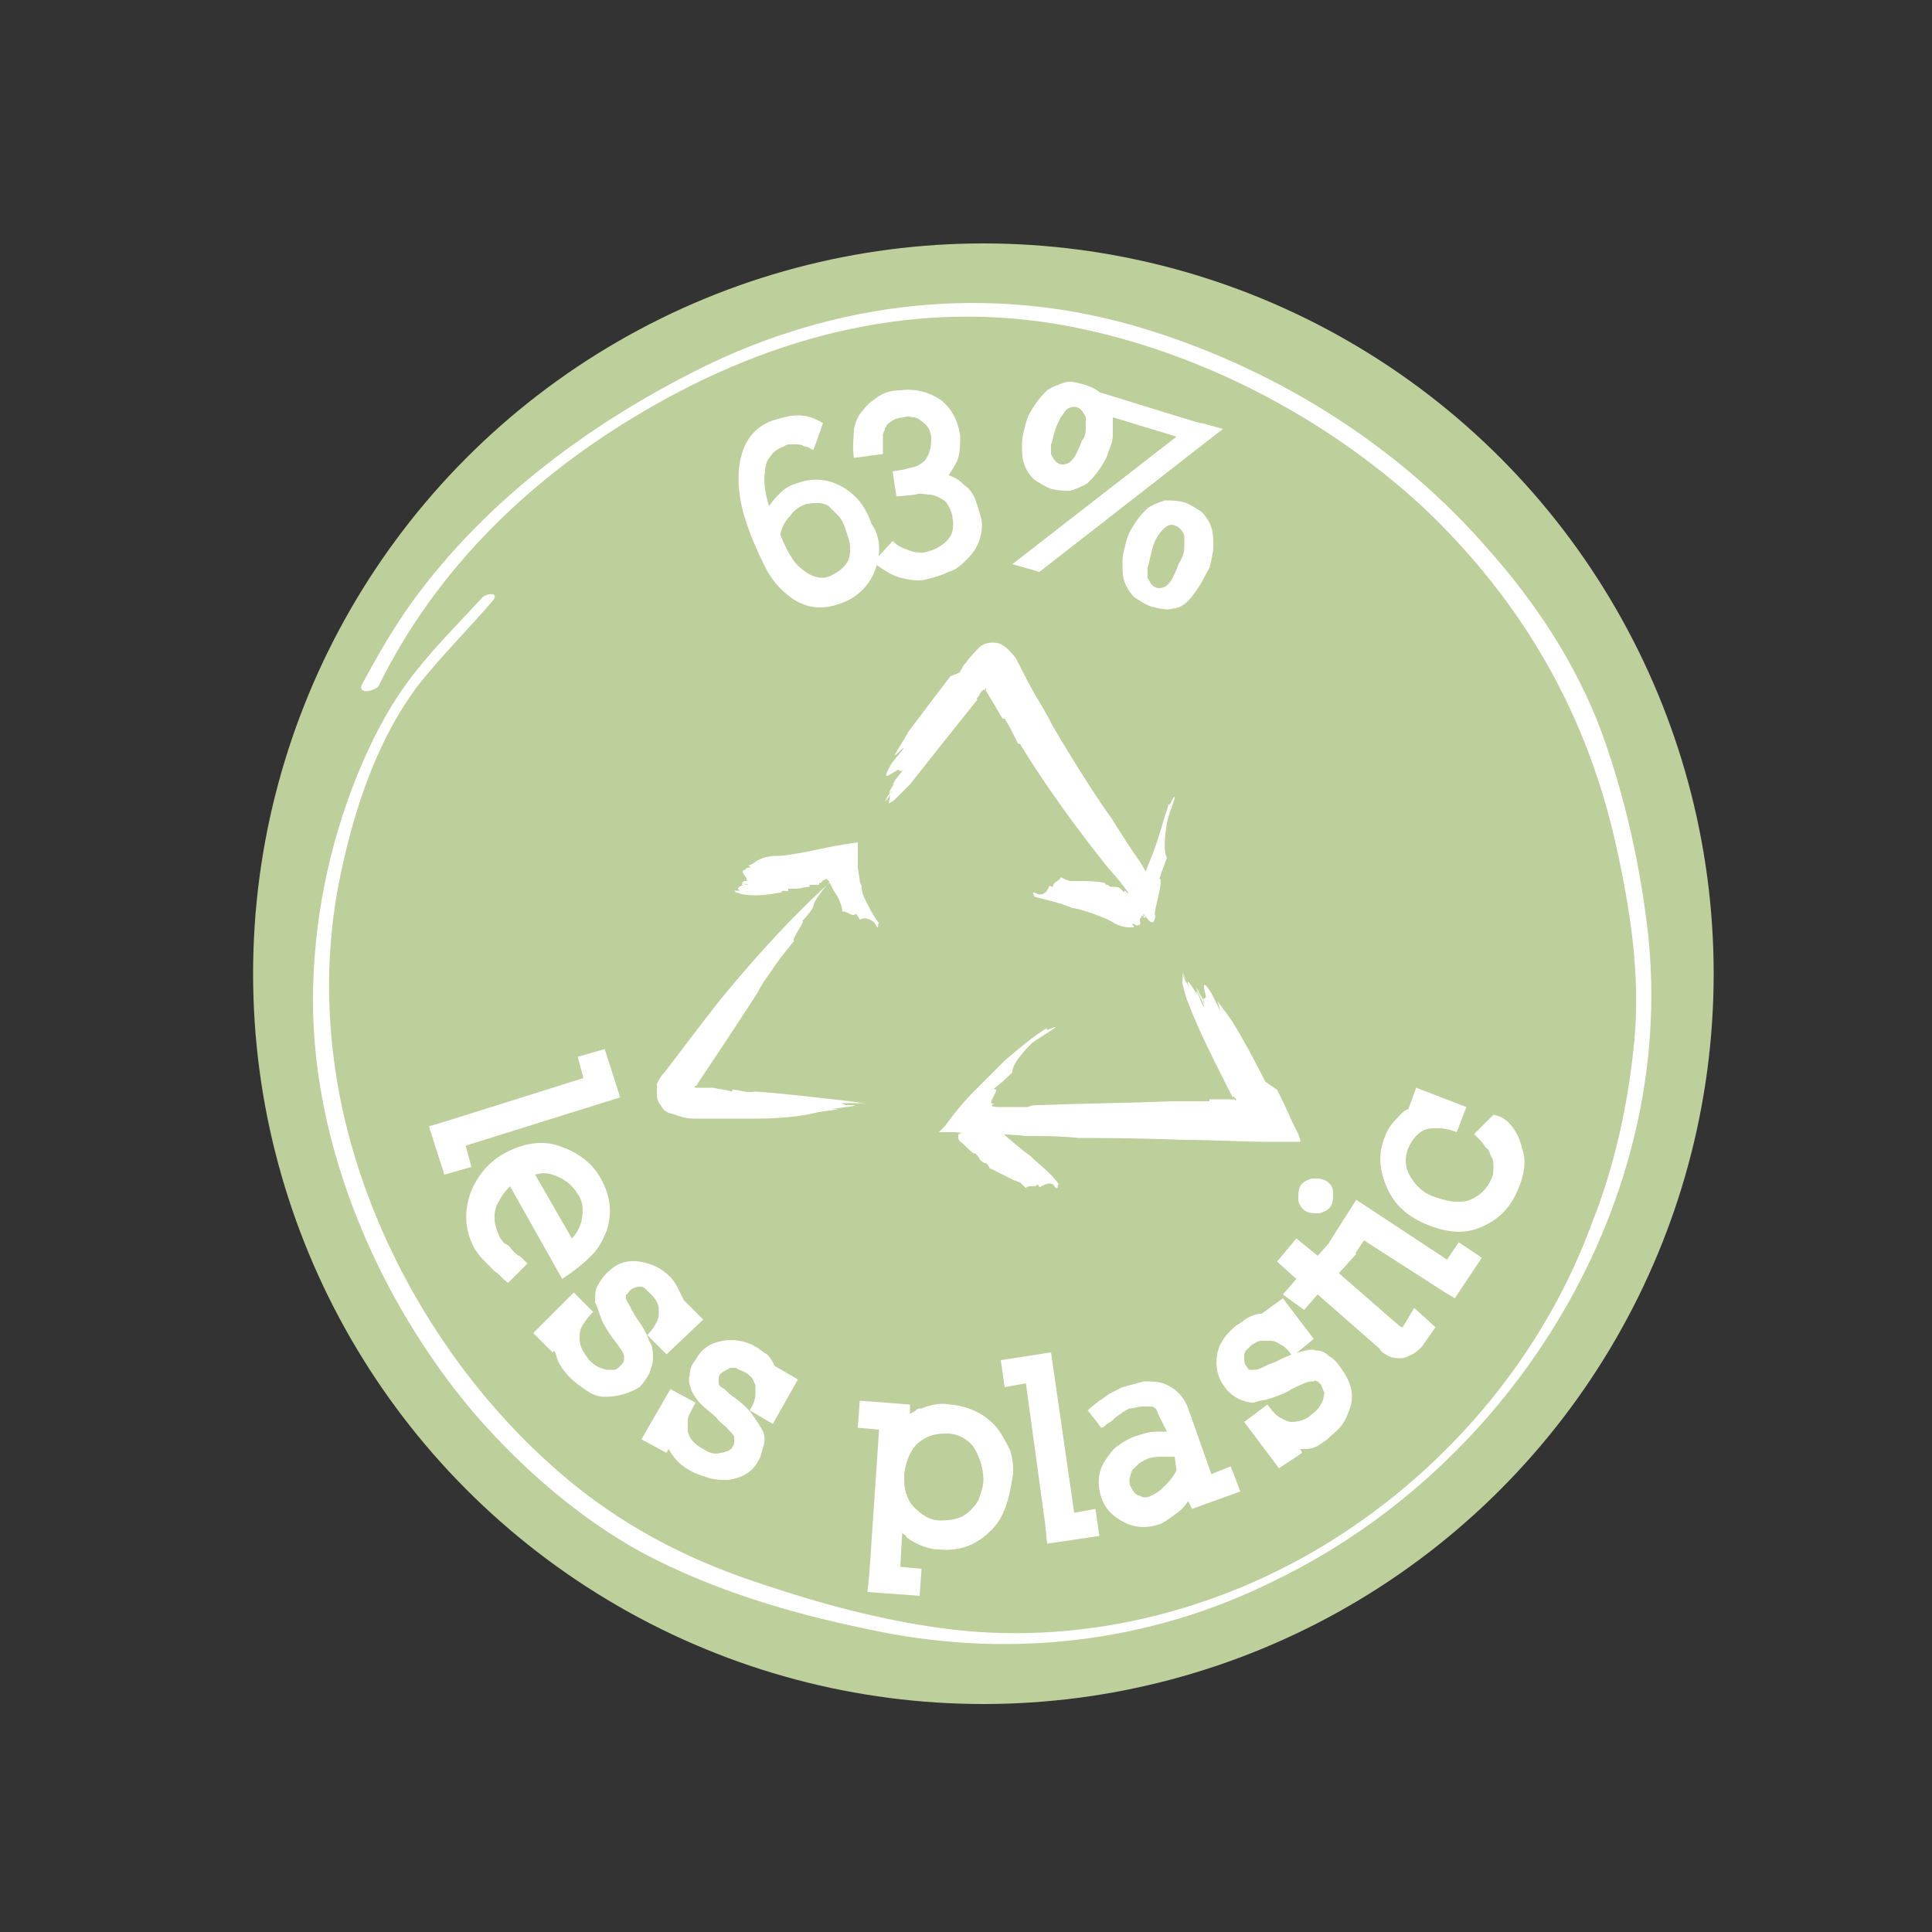 <?xml version="1.0" encoding="utf-8"?>
<!-- Generator: Adobe Illustrator 23.1.1, SVG Export Plug-In . SVG Version: 6.00 Build 0)  -->
<svg version="1.1" id="Capa_1" xmlns="http://www.w3.org/2000/svg" xmlns:xlink="http://www.w3.org/1999/xlink" x="0px" y="0px"
	 viewBox="0 0 100 100" style="enable-background:new 0 0 100 100;" xml:space="preserve">
<rect x="0" y="0" width="100" height="100" fill="#333333" stroke="none"/>
<style type="text/css">
	.st0{fill:#FFFFFF;}
	.st1{fill:#B4CB9B;}
	.st2{fill:#BDCF9B;}
</style>
<g>
	<circle class="st2" cx="50.9" cy="50.4" r="37.8"/>
	<g>
		<g>
			<path class="st0" d="M19.6,35.5c3-6.1,7.9-10.8,13.7-14.2c6.8-4,14.3-5.9,22.1-4.4c6.7,1.3,13.2,4.7,18.2,9.3
				C78.8,31.1,82.2,37,83.7,44c0.7,3.2,1.2,6.5,0.9,9.8c-0.3,3.2-1,6.5-2.2,9.5c-2.3,6.3-6.7,11.8-12.2,15.6
				C64.3,83,57,85.1,49.8,84.4c-3.9-0.4-7.8-1.5-11.5-2.8c-3.6-1.3-6.8-3.1-9.7-5.7c-5.4-4.8-9.4-11.6-10.9-18.6
				c-0.8-3.8-0.9-7.6-0.2-11.4c0.7-3.6,1.9-7.5,4.2-10.5c1.2-1.5,2.6-2.9,3.8-4.3c0.4-0.5-0.4-0.4-0.6-0.1c-1.3,1.4-2.7,2.8-3.8,4.3
				c-1.1,1.5-1.9,3.1-2.6,4.8c-1.5,3.7-2.3,7.7-2.3,11.7c0,7.6,3.4,15.5,8.3,21.3c2.5,2.9,5.5,5.5,8.8,7.3c3.6,1.9,7.6,3.1,11.5,3.9
				c7.2,1.6,14.6,0.8,21.2-2.5c12.4-6,20.8-19.7,19.3-33.5c-0.4-3.5-1.2-7.1-2.4-10.4c-1.3-3.5-3.4-6.7-5.9-9.5
				c-4.6-5.3-10.8-9.2-17.5-11.3c-7.6-2.4-15.5-1.7-22.7,1.7c-6,2.9-11.6,7-15.5,12.4c-1,1.4-1.8,2.8-2.6,4.3
				C18.6,36,19.5,35.7,19.6,35.5L19.6,35.5z"/>
		</g>
	</g>
	<g>
		<g>
			<path class="st0" d="M45.3,29.5c-0.3,0.8-0.9,1.4-1.7,1.7c-1,0.4-1.9,0.3-2.7-0.3c-0.4-0.3-0.8-0.7-1.1-1.2
				c-0.3-0.5-0.6-1.2-0.9-1.9c-0.3-0.8-0.5-1.4-0.6-2.1s-0.1-1.2,0-1.8c0.2-1.1,0.8-1.9,1.9-2.2c0.4-0.1,0.7-0.2,1.1-0.2
				c0.4,0,0.8,0.1,1.3,0.4l-0.5,1.4c-0.2-0.1-0.3-0.2-0.5-0.2c-0.1-0.1-0.3-0.1-0.4-0.1s-0.2,0-0.3,0s-0.2,0-0.3,0.1
				c-0.3,0.1-0.6,0.3-0.7,0.5c-0.2,0.2-0.3,0.5-0.3,0.8c-0.1,0.5,0,1.1,0.2,1.8c0.2-0.3,0.4-0.5,0.6-0.7c0.2-0.2,0.5-0.4,0.9-0.5
				c0.8-0.3,1.6-0.2,2.3,0.2c0.7,0.4,1.2,1,1.5,1.9C45.6,27.8,45.6,28.7,45.3,29.5z M43.4,26.7c-0.2-0.2-0.3-0.3-0.5-0.5
				c-0.3-0.2-0.7-0.2-1.2-0.1c-0.3,0.1-0.6,0.3-0.8,0.6c-0.2,0.2-0.4,0.5-0.5,0.9l0,0.1c0.2,0.5,0.4,0.9,0.6,1.2
				c0.2,0.3,0.4,0.5,0.7,0.7c0.4,0.3,0.9,0.4,1.3,0.2c0.4-0.2,0.7-0.4,0.9-0.8c0.1-0.2,0.1-0.4,0.1-0.7c0-0.2-0.1-0.5-0.2-0.8
				C43.7,27.2,43.6,26.9,43.4,26.7z"/>
			<path class="st0" d="M50.1,28.9c-0.3,0.3-0.6,0.6-1,0.7c-0.4,0.2-0.8,0.3-1.2,0.4s-0.9,0-1.3-0.1c-0.4-0.1-0.9-0.4-1.4-0.8l1-1.1
				c0.3,0.3,0.6,0.4,0.9,0.5c0.2,0.1,0.5,0.1,0.7,0.1c0.5-0.1,0.9-0.3,1.2-0.6c0.3-0.3,0.4-0.7,0.3-1.2c0-0.2-0.1-0.4-0.2-0.6
				c-0.1-0.2-0.2-0.3-0.4-0.4c-0.2-0.1-0.4-0.2-0.6-0.2c-0.2,0-0.5-0.1-0.7,0l-1,0.1l-0.2-1.3l0.6-0.1c0.3-0.1,0.5-0.1,0.7-0.2
				s0.3-0.2,0.4-0.3c0.2-0.3,0.3-0.6,0.3-1.1c0-0.4-0.2-0.7-0.5-0.9c-0.1-0.1-0.3-0.2-0.4-0.2c-0.2,0-0.3-0.1-0.5,0
				c-0.4,0-0.7,0.2-0.9,0.4c0,0.1-0.1,0.1-0.1,0.2s-0.1,0.2-0.1,0.3c0,0.1,0,0.3,0,0.4c0,0.2,0,0.4,0,0.6l-1.5,0.2
				c-0.1-0.6,0-1.1,0-1.5c0.1-0.4,0.2-0.7,0.5-1c0.2-0.3,0.5-0.5,0.8-0.7c0.3-0.2,0.7-0.3,1.1-0.3c0.8-0.1,1.5,0.1,2.1,0.5
				c0.6,0.5,0.9,1.1,1,1.9c0,0.4,0,0.7-0.1,1.1c-0.1,0.3-0.3,0.6-0.5,0.9c0.3,0.1,0.5,0.2,0.8,0.5c0.3,0.2,0.5,0.5,0.6,0.8
				c0.1,0.3,0.2,0.6,0.3,1C50.9,27.5,50.7,28.3,50.1,28.9z"/>
			<path class="st0" d="M53.8,29.6l-1.4-0.4l8.5-6.6l-3.3-1c0,0.3,0,0.6,0,0.9c0,0.3-0.1,0.6-0.2,0.8c-0.1,0.4-0.3,0.7-0.5,1
				c-0.2,0.3-0.4,0.5-0.6,0.7c-0.3,0.2-0.6,0.3-0.9,0.4c-0.3,0-0.6,0-1-0.1c-0.3-0.1-0.6-0.3-0.9-0.5c-0.2-0.2-0.4-0.5-0.5-0.8
				c-0.1-0.3-0.1-0.6-0.1-1c0-0.4,0.1-0.7,0.2-1.1c0.1-0.4,0.3-0.7,0.5-1c0.2-0.3,0.4-0.5,0.6-0.7c0.3-0.2,0.6-0.3,0.9-0.4
				s0.6,0,1,0.1c0.3,0.1,0.6,0.2,0.8,0.4l5.2,1.6l0.1,0l1.1,0.3L53.8,29.6z M56.2,22.1c0-0.2,0-0.4,0-0.5c-0.1-0.2-0.2-0.4-0.4-0.5
				s-0.5,0-0.6,0.1c-0.1,0.1-0.2,0.3-0.3,0.4c-0.1,0.2-0.2,0.4-0.3,0.7c-0.1,0.3-0.1,0.5-0.2,0.7c0,0.2,0,0.4,0,0.5
				c0.1,0.2,0.2,0.4,0.4,0.5s0.5,0,0.6-0.1c0.1-0.1,0.2-0.2,0.3-0.4c0.1-0.2,0.2-0.4,0.3-0.7C56.2,22.6,56.2,22.3,56.2,22.1z
				 M62.1,30.3c-0.2,0.3-0.4,0.6-0.6,0.8c-0.2,0.2-0.5,0.4-0.8,0.4c-0.3,0.1-0.7,0-1.1-0.1c-0.3-0.1-0.6-0.3-0.9-0.5
				c-0.2-0.2-0.4-0.5-0.5-0.8c-0.1-0.3-0.1-0.6-0.1-1c0-0.4,0.1-0.7,0.2-1.1c0.1-0.4,0.3-0.7,0.5-1c0.2-0.3,0.4-0.5,0.6-0.7
				c0.3-0.2,0.6-0.3,0.9-0.4c0.3,0,0.6,0,1,0.1c0.3,0.1,0.6,0.3,0.9,0.5c0.2,0.2,0.4,0.5,0.5,0.8c0.1,0.3,0.1,0.6,0.1,1
				c0,0.3-0.1,0.7-0.2,1.1C62.4,29.7,62.3,30,62.1,30.3z M61.3,28.2c0-0.2,0-0.4,0-0.5c-0.1-0.2-0.2-0.4-0.5-0.5
				c-0.2-0.1-0.4,0-0.6,0.2c-0.2,0.2-0.5,0.6-0.6,1.2c-0.1,0.3-0.1,0.5-0.2,0.8c0,0.2,0,0.4,0,0.5c0.1,0.2,0.2,0.4,0.4,0.5
				c0.2,0.1,0.5,0,0.6-0.1c0.1-0.1,0.2-0.2,0.3-0.4c0.1-0.2,0.2-0.4,0.3-0.7C61.3,28.7,61.3,28.5,61.3,28.2z"/>
		</g>
	</g>
	<g>
		<g>
			<path class="st0" d="M22.2,58.3l1-0.3l7-2.2l-0.3-1.1l1.4-0.4l0.8,2.5l-8,2.5l0.3,1.1L23,60.8L22.2,58.3z"/>
			<path class="st0" d="M26.4,61.4c-0.3,0.3-0.5,0.6-0.7,1c-0.2,0.6-0.1,1.1,0.2,1.7c0.1,0.1,0.1,0.2,0.3,0.3s0.2,0.2,0.4,0.4
				s0.3,0.2,0.4,0.3c0.1,0.1,0.2,0.2,0.3,0.3l-1,1c-0.3-0.2-0.5-0.5-0.7-0.6c-0.2-0.2-0.4-0.4-0.6-0.6c-0.2-0.2-0.3-0.4-0.4-0.5
				c-0.5-0.9-0.6-1.8-0.3-2.8c0.3-0.9,0.9-1.7,1.8-2.2c0.9-0.5,1.9-0.7,2.8-0.4c0.9,0.3,1.7,0.8,2.2,1.7c0.5,0.9,0.6,1.8,0.3,2.7
				c-0.2,0.5-0.4,0.9-0.8,1.3c-0.4,0.4-0.9,0.8-1.5,1.2L26.4,61.4z M30.1,63.2c0.1-0.5,0.1-1-0.2-1.4c-0.3-0.5-0.7-0.8-1.3-1
				c-0.3-0.1-0.6-0.1-0.9,0l1.9,3.3C29.8,63.9,30,63.6,30.1,63.2z"/>
			<path class="st0" d="M31.3,72.3c-0.3,0-0.6-0.1-0.9-0.3c-0.3-0.2-0.6-0.4-0.9-0.7c-0.3-0.3-0.6-0.7-0.7-1.1
				c0-0.1-0.1-0.2-0.1-0.3l-0.1,0.1l-1-1l2.1-2.1l1,1c-0.3,0.3-0.5,0.6-0.6,0.8S30,69.1,30,69.3c0,0.4,0.2,0.7,0.5,1.1
				c0.3,0.3,0.5,0.4,0.9,0.5c0.2,0,0.3,0,0.4,0c0.1,0,0.2-0.1,0.3-0.2c0.1-0.1,0.2-0.2,0.2-0.3c0-0.1,0-0.1,0-0.2
				c0-0.1-0.1-0.3-0.2-0.4c-0.1-0.2-0.3-0.4-0.5-0.7c-0.2-0.3-0.4-0.6-0.5-0.9c-0.1-0.3-0.2-0.6-0.3-0.8c0-0.3,0-0.6,0.1-0.8
				s0.3-0.5,0.5-0.7c0.5-0.5,1-0.7,1.7-0.6c0.6,0.1,1.1,0.3,1.6,0.8c0.2,0.2,0.3,0.4,0.4,0.6s0.2,0.4,0.3,0.6l1,1l-1.9,1.8l-1-1
				c0.3-0.3,0.4-0.5,0.5-0.7c0.1-0.2,0.1-0.3,0.1-0.5c0-0.2,0-0.3-0.1-0.5s-0.2-0.3-0.3-0.4c-0.1-0.1-0.2-0.2-0.3-0.3
				c-0.1-0.1-0.2-0.1-0.3-0.1c-0.2,0-0.4,0.1-0.5,0.2c-0.1,0.1-0.1,0.2-0.2,0.2c0,0.1,0,0.1,0,0.2c0,0.1,0.1,0.2,0.2,0.4
				c0.1,0.2,0.2,0.4,0.4,0.7c0.3,0.4,0.5,0.8,0.6,1.1c0.2,0.3,0.2,0.6,0.2,0.9s-0.1,0.5-0.2,0.8c-0.1,0.2-0.3,0.5-0.5,0.7
				C32.6,72.1,32,72.3,31.3,72.3z"/>
			<path class="st0" d="M37.7,76.6c-0.3,0-0.7,0-1-0.1c-0.3-0.1-0.7-0.2-1-0.4c-0.4-0.2-0.7-0.5-0.9-0.8c-0.1-0.1-0.1-0.2-0.2-0.3
				l-0.1,0.2l-1.3-0.7l1.5-2.6l1.3,0.7c-0.2,0.4-0.4,0.7-0.4,0.9s0,0.4,0,0.6c0.1,0.4,0.4,0.7,0.8,0.9c0.3,0.2,0.6,0.3,0.9,0.2
				c0.2,0,0.3-0.1,0.4-0.1c0.1-0.1,0.2-0.1,0.2-0.2c0.1-0.1,0.1-0.2,0.1-0.3c0-0.1,0-0.2,0-0.2c0-0.1-0.1-0.2-0.3-0.4
				c-0.1-0.2-0.4-0.3-0.6-0.6c-0.3-0.3-0.6-0.5-0.8-0.7c-0.2-0.2-0.4-0.5-0.5-0.7c-0.1-0.3-0.2-0.6-0.1-0.8c0-0.3,0.1-0.6,0.3-0.8
				c0.3-0.6,0.8-0.9,1.4-1c0.6-0.1,1.2,0,1.7,0.3c0.2,0.1,0.4,0.3,0.6,0.4c0.2,0.2,0.3,0.4,0.4,0.6l1.2,0.7l-1.3,2.3l-1.2-0.7
				c0.2-0.3,0.3-0.6,0.3-0.8s0-0.3,0-0.5c-0.1-0.2-0.1-0.3-0.2-0.4c-0.1-0.1-0.2-0.2-0.4-0.3c-0.2-0.1-0.3-0.1-0.4-0.2
				c-0.1,0-0.2,0-0.3,0c-0.2,0.1-0.4,0.2-0.5,0.3c-0.1,0.1-0.1,0.2-0.1,0.3c0,0.1,0,0.1,0,0.2c0,0.1,0.1,0.2,0.3,0.3
				c0.1,0.1,0.3,0.3,0.6,0.5c0.4,0.3,0.7,0.6,0.9,0.9c0.2,0.3,0.4,0.6,0.5,0.8c0.1,0.3,0.1,0.5,0,0.8c-0.1,0.3-0.1,0.5-0.3,0.8
				C38.9,76.2,38.4,76.5,37.7,76.6z"/>
			<path class="st0" d="M51.2,79.3c-0.7,0.7-1.6,1-2.6,0.9c-0.5,0-1-0.2-1.5-0.5c-0.1-0.1-0.2-0.1-0.2-0.2c-0.1-0.1-0.2-0.1-0.2-0.2
				l-0.1,1.8l1.1,0.1l-0.1,1.4l-2.7-0.2l0.1-1l0.5-7.4l-1.1-0.1l0.1-1.4l2.6,0.2l0,0.5c0.1-0.1,0.2-0.1,0.3-0.2
				c0.1-0.1,0.2-0.1,0.3-0.1c0.5-0.2,1-0.3,1.5-0.2c1,0.1,1.8,0.5,2.4,1.2c0.3,0.4,0.5,0.8,0.7,1.2c0.1,0.4,0.2,0.9,0.1,1.4
				C52.2,77.8,51.9,78.7,51.2,79.3z M50.4,74.9c-0.3-0.4-0.8-0.7-1.4-0.7c-0.6,0-1,0.1-1.5,0.5c-0.4,0.4-0.6,0.9-0.7,1.6
				c0,0.4,0,0.7,0.1,1s0.2,0.5,0.4,0.7c0.4,0.4,0.8,0.7,1.4,0.7c0.6,0,1.1-0.1,1.5-0.5c0.2-0.2,0.4-0.4,0.5-0.7
				c0.1-0.3,0.2-0.6,0.2-0.9C50.9,76,50.7,75.4,50.4,74.9z"/>
			<path class="st0" d="M54.2,79.9l-0.1-1l-1-7.3l-1.1,0.2l-0.2-1.4l2.6-0.4l1.2,8.3l1.1-0.2l0.2,1.4L54.2,79.9z"/>
			<path class="st0" d="M61.7,78.1l-0.2-0.4c-0.2,0.3-0.4,0.5-0.7,0.7c-0.3,0.2-0.5,0.4-0.8,0.5c-0.6,0.2-1.2,0.2-1.8-0.1
				c-0.6-0.3-1-0.7-1.2-1.3c-0.2-0.6-0.2-1.3,0.2-1.9c0.2-0.3,0.4-0.6,0.7-0.8s0.6-0.4,1-0.5c0.3-0.1,0.6-0.2,1-0.2
				c0.1,0,0.1,0,0.2,0c0.1,0,0.2,0,0.3,0L60,73.3c-0.1-0.2-0.1-0.3-0.2-0.4c-0.1-0.1-0.2-0.1-0.3-0.1c-0.1,0-0.3,0-0.4,0
				c-0.2,0-0.4,0.1-0.6,0.1c-0.1,0-0.2,0.1-0.4,0.2c-0.1,0.1-0.3,0.2-0.4,0.3c-0.1,0.1-0.2,0.2-0.4,0.3c-0.1,0.1-0.2,0.2-0.3,0.2
				L56.3,73c0.2-0.2,0.5-0.4,0.6-0.5c0.2-0.1,0.4-0.3,0.6-0.4c0.2-0.1,0.4-0.2,0.6-0.3c0.4-0.1,0.7-0.2,1.1-0.3c0.3,0,0.7,0,1,0.1
				c0.3,0.1,0.6,0.3,0.8,0.5c0.2,0.2,0.4,0.5,0.5,0.8l1.2,3.4l1-0.4l0.5,1.3L61.7,78.1z M60.8,75.4c-0.2,0-0.4,0-0.6,0
				c-0.3,0-0.5,0-0.8,0.1c-0.2,0.1-0.4,0.2-0.5,0.3s-0.2,0.2-0.3,0.3c-0.1,0.3-0.2,0.5-0.1,0.8c0.1,0.2,0.2,0.4,0.4,0.5
				c0.1,0,0.2,0.1,0.3,0.1c0.1,0,0.3,0,0.4-0.1c0.3-0.1,0.5-0.3,0.8-0.6c0.2-0.2,0.4-0.5,0.5-0.7L60.8,75.4z"/>
			<path class="st0" d="M69.9,72.8c-0.1,0.3-0.2,0.6-0.4,0.9c-0.2,0.3-0.5,0.5-0.8,0.8c-0.4,0.3-0.7,0.5-1.1,0.5c-0.1,0-0.2,0-0.3,0
				l0.1,0.2L66.2,76l-1.8-2.4l1.2-0.9c0.3,0.4,0.5,0.6,0.7,0.7c0.2,0.1,0.4,0.2,0.5,0.2c0.4,0,0.8-0.1,1.1-0.4
				c0.3-0.2,0.5-0.5,0.6-0.8c0-0.2,0.1-0.3,0-0.4c0-0.1-0.1-0.2-0.1-0.3c-0.1-0.1-0.2-0.2-0.2-0.2c-0.1,0-0.1-0.1-0.2,0
				c-0.1,0-0.3,0-0.5,0.1c-0.2,0.1-0.5,0.2-0.8,0.4c-0.4,0.2-0.7,0.3-1,0.4c-0.3,0.1-0.6,0.1-0.8,0.2c-0.3,0-0.6-0.1-0.8-0.2
				c-0.2-0.1-0.5-0.3-0.7-0.6c-0.4-0.5-0.5-1.1-0.4-1.7c0.1-0.6,0.5-1.1,1-1.5c0.2-0.1,0.4-0.3,0.6-0.4c0.2-0.1,0.4-0.2,0.7-0.2
				l1.1-0.8l1.6,2.1l-1.1,0.9c-0.2-0.3-0.4-0.5-0.6-0.6c-0.2-0.1-0.3-0.2-0.5-0.2c-0.2,0-0.3,0-0.5,0c-0.2,0-0.3,0.1-0.5,0.2
				c-0.1,0.1-0.2,0.2-0.3,0.3c-0.1,0.1-0.1,0.2-0.1,0.3c0,0.2,0,0.4,0.1,0.5c0.1,0.1,0.1,0.2,0.2,0.2c0.1,0,0.1,0,0.2,0
				c0.1,0,0.2,0,0.4-0.1s0.4-0.2,0.7-0.3c0.4-0.2,0.8-0.4,1.2-0.5c0.4-0.1,0.7-0.2,0.9-0.1c0.3,0,0.5,0.1,0.7,0.3
				c0.2,0.1,0.4,0.3,0.6,0.6C69.9,71.5,70.1,72.1,69.9,72.8z"/>
			<path class="st0" d="M73.6,69.7c-0.2,0.2-0.3,0.3-0.5,0.4c-0.2,0.1-0.4,0.2-0.6,0.2c-0.2,0-0.4,0-0.6-0.1s-0.4-0.2-0.5-0.4
				l-3.2-2.8l-0.7,0.8L66.4,67l0.7-0.8l-1-0.9l1-1.2l1.1,0.9l0.9-1l1.1,0.9l-0.9,1l3.1,2.7c0.1,0.1,0.2,0.1,0.2,0.1l0,0l0.6-1l1.1,1
				L73.6,69.7z"/>
			<path class="st0" d="M69,61.7c0,0.3,0,0.5-0.1,0.7c-0.1,0.2-0.3,0.3-0.6,0.4c-0.3,0-0.5,0-0.7-0.1c-0.2-0.1-0.4-0.4-0.4-0.6
				c0-0.3,0-0.5,0.1-0.7c0.1-0.2,0.3-0.3,0.6-0.4c0.3,0,0.5,0,0.7,0.1C68.8,61.2,69,61.4,69,61.7z M75.3,67.2l-0.5-0.3l-4.2-2.7
				L70,65.1l-1.2-0.8l1.4-2.2l4.7,3.1l0.6-0.9l1.2,0.8L75.3,67.2z"/>
			<path class="st0" d="M78.4,58.5c0.2,0.3,0.3,0.6,0.4,1c0.2,0.6,0.1,1.3-0.2,2c-0.4,1-1,1.6-1.9,2c-0.9,0.4-1.8,0.3-2.8-0.1
				c-1-0.4-1.7-1-2.1-1.9c-0.4-0.9-0.5-1.8-0.1-2.7c0.1-0.3,0.3-0.6,0.5-0.8c0.2-0.2,0.4-0.5,0.7-0.6l0.4-1.1l2.6,1l-0.5,1.3
				c-0.5-0.2-0.8-0.2-1.1-0.2c-0.2,0-0.4,0-0.6,0.1c-0.4,0.2-0.6,0.5-0.8,0.9c-0.2,0.5-0.2,1,0.1,1.5c0.3,0.5,0.7,0.9,1.4,1.1
				c0.3,0.1,0.7,0.2,0.9,0.2c0.3,0,0.6,0,0.8-0.1c0.5-0.2,0.9-0.6,1.1-1.1c0.1-0.2,0.1-0.4,0.1-0.6c0-0.2,0-0.4-0.1-0.5
				c-0.1-0.2-0.1-0.4-0.3-0.5c-0.1-0.2-0.3-0.4-0.6-0.7l1-1C77.9,57.8,78.2,58.2,78.4,58.5z"/>
		</g>
	</g>
</g>
<g>
	<g>
		<path class="st0" d="M39.1,56.5C39.1,56.5,39.2,56.5,39.1,56.5c-0.5,0.1-0.8-0.1-1.2-0.1l0,0.1c-0.3-0.1-0.6-0.1-1-0.2l-0.5,0
			l-0.2,0l0,0c0,0,0,0-0.1,0c0,0-0.1,0-0.1,0c-0.1,0,0-0.1,0-0.1l0,0c0,0,0,0,0,0c0,0,0.1,0,0.1-0.1c1-1.5,2-3,3.1-4.7
			c0.2-0.4,0.4-0.7,0.7-1.1c0.3-0.5,0.8-1.1,1.2-1.6c-0.2,0,0.7-1.2,0.4-1c0.3-0.3,0.6-0.7,0.6-0.8c0-0.1,0.1-0.4,0.8-1.2
			c0.3-0.3,0.8-0.7,0.9-0.8c0.2-0.2-0.4,0.4-0.2,0.2c-2.3,2-4.3,4.2-6.2,6.5c-0.5,0.6-1.7,2.2-3,3.9c-0.2,0.2-0.3,0.4-0.4,0.6
			C34,56.4,34,56.6,34,56.7c0,0.2,0.1,0.4,0.2,0.5c0.1,0.2,0.2,0.3,0.4,0.4c0.4,0.1,0.8,0.3,1.3,0.3l0.3,0l0.2,0c0.1,0,0.2,0,0.4,0
			c0.9,0,1.7,0,2.2,0l0.2,0c1,0,2.2-0.1,3-0.3c0.4-0.1,0.8-0.1,1.2-0.2c-0.2,0-0.3,0-0.5,0c0.4,0,0.8-0.1,0.9-0.1
			c0.8-0.1,0.4-0.1,0-0.1c-0.2,0,0.1,0-0.3-0.1c0.3,0,0.4,0,0.7,0c0,0-0.8,0-0.6,0c0.3,0,0.5,0,0.8,0c-0.1,0-0.9,0-0.9,0
			c0.1,0,0.7,0,0.8,0c-0.2,0-0.3,0-0.4,0c0.8,0,1.2,0,0.5,0c0.3,0,0.6,0,0.9,0l0,0c-0.1,0-0.4,0-0.5,0l0.5,0l-0.1,0
			c-0.1,0-0.3,0-0.3,0l0.3,0c-0.1,0-0.2,0-0.3,0c-0.4,0-0.8-0.1-0.9-0.1C42.2,56.8,40.6,56.6,39.1,56.5z"/>
	</g>
</g>
<g>
	<g>
		<g>
			<path class="st0" d="M40.4,46.2C40.4,46.2,40.3,46.2,40.4,46.2c0.2-0.2,0.3,0,0.4-0.1l0-0.1c0.1,0,0.3,0,0.4,0
				c0.2,0,0.5-0.1,0.7-0.1c0,0,0,0,0-0.1c0.1,0,0.2,0,0.4,0l0.1,0c0,0,0,0,0-0.1c0.1,0,0.1,0,0.1,0c0-0.1,0.2-0.2,0.3-0.2
				c0.1,0.1,0.1,0.1,0.3,0.5c0.1,0.2,0.2,0.3,0.3,0.5c0.1,0.2,0.2,0.5,0.2,0.7c0.2-0.1,0.5,0.3,0.7,0.1c0.1,0.1,0.2,0.3,0.2,0.3
				c0.2-0.1,0.4-0.1,0.7,0.1c0.1,0.1,0.2,0.3,0.2,0.3c0.1,0,0-0.2,0.1-0.2c-0.3-0.4-0.5-0.8-0.7-1.2c-0.1-0.2-0.2-0.4-0.2-0.7
				c0-0.1-0.1-0.2-0.1-0.3c0-0.2-0.1-0.5-0.1-0.8c0-0.2,0-0.6,0-1.2c-0.8,0.1-1.8,0.3-2.7,0.5c-0.6,0.1-1.1,0.2-1.4,0.2l-0.1,0
				c-0.4,0-0.8,0.1-1.1,0.3c-0.1,0.1-0.3,0.2-0.4,0.2c0.1,0,0.1,0.1,0.2,0.1c-0.1,0-0.3,0-0.3,0.1c-0.3,0.1-0.1,0.2,0,0.4
				c0.1,0.1,0,0.2,0.1,0.2c-0.1,0-0.1,0-0.2,0c0,0.1,0.3-0.1,0.2,0c-0.1,0-0.2,0-0.3,0.1c0,0.1,0.3,0,0.3,0.1c-0.1,0-0.3-0.1-0.3,0
				c0,0,0.1,0,0.1,0c-0.3,0.1-0.4,0.2-0.2,0.3c-0.1,0-0.2,0-0.3,0l0,0c0,0,0.2,0,0.2,0l-0.2,0l0,0c0,0,0.1,0,0.1,0l-0.1,0
				c0,0,0.1,0.1,0.1,0.1c0.1,0,0.3,0.1,0.4,0.1C39.2,46.4,39.8,46.3,40.4,46.2z"/>
		</g>
	</g>
</g>
<g>
	<g>
		<g>
			<path class="st0" d="M63.8,56.8c0,0,0-0.1,0.1,0c0.2,0.2,0,0.1,0,0.2l0.1,0c0,0-0.1,0-0.1-0.1l0,0c0,0,0.1,0-0.2,0
				c-0.4,0-0.7,0-1.1,0c0,0,0,0,0,0.1c-0.3,0-0.7,0-1.2,0l-0.2,0c0,0-0.1,0-0.1,0c-0.2,0-0.4,0-0.5,0c-2.1,0.1-4.3,0.1-6.7,0.2
				c-0.3,0-0.5,0-0.7,0.1c-0.2,0-0.5,0-0.6,0c-0.3,0-0.6,0-0.8,0c-0.2,0-0.7,0-0.3-0.2c-0.3,0.1-0.2-0.1-0.1-0.3
				c0.1-0.2,0.3-0.5,0-0.4c0.2-0.2,0.5-0.4,0.7-0.6c0.2-0.2,0.3-0.3,0.3-0.3c0-0.2,0.1-0.6,1-1.5c0.4-0.3,1.1-0.7,1.2-0.8
				c0.2-0.2-0.6,0.3-0.4,0c-0.8,0.5-1.5,1.1-2.2,1.7l-0.6,0.6c-0.3,0.3-0.6,0.6-0.9,0.9c-0.6,0.6-1.1,1.2-1.6,1.9l-0.2,0.2l-0.1,0.1
				c0,0,0,0,0,0l0.2,0l0.6,0l1.2,0.1c0.8,0,1.7,0,2.5,0.1c0.9,0,1.8,0,2.7,0.1c0.6,0,3,0,5.5,0.1c1.5,0,3,0.1,4.3,0.1
				c0.5,0,1,0,1.4,0l0.2,0c0,0,0.1,0,0.1,0l0-0.1l-0.1-0.3c-0.1-0.2-0.2-0.4-0.3-0.6c-0.3-0.7-0.6-1.3-0.8-1.7L65.5,56
				c-0.5-1-1.2-2.3-1.7-3.1c-0.2-0.3-0.5-0.7-0.8-1.1c0.1,0.2,0.1,0.4,0.2,0.6c-0.2-0.4-0.4-0.8-0.5-1c-0.5-0.8-0.4-0.3-0.3,0.1
				c0.1,0.3-0.2,0-0.1,0.4c-0.1-0.3-0.2-0.4-0.3-0.7c-0.1,0,0.5,0.8,0.3,0.7c-0.1-0.3-0.3-0.6-0.4-0.8c0,0.1,0.5,1,0.4,1
				c-0.1-0.1-0.3-0.8-0.4-0.8c0,0,0.1,0.3,0.2,0.4c-0.5-0.8-0.8-1.3-0.5-0.4c-0.1-0.3-0.3-0.7-0.4-1l0,0c0.1,0.2,0.2,0.4,0.2,0.6
				l-0.2-0.5l0,0.1c0,0.1,0.1,0.3,0.2,0.4l-0.2-0.3c0,0.1,0,0.2,0,0.3c0.1,0.4,0.2,0.8,0.3,1C62.1,53.5,63,55.2,63.8,56.8z"/>
		</g>
	</g>
</g>
<g>
	<g>
		<g>
			<path class="st0" d="M50.4,59.7C50.4,59.7,50.4,59.6,50.4,59.7c0.2,0,0.1,0.1,0.2,0.1l0,0c0,0.1,0.1,0.1,0.1,0.2
				c0.1,0.1,0.2,0.2,0.3,0.2c0,0,0,0,0,0c0.1,0,0.1,0.1,0.2,0.2l0,0c0,0,0,0,0,0c0,0,0,0.1,0.1,0.1c0.4,0.2,0.8,0.4,1.2,0.6
				c0.1,0,0.2,0.1,0.3,0.1c0.1,0.1,0.2,0.2,0.3,0.3c0.1-0.2,0.5,0,0.6-0.2c0.1,0.1,0.1,0.2,0.2,0.1c0.2-0.1,0.4-0.2,0.6-0.1
				c0.1,0.1,0.1,0.2,0.2,0.2c0.1,0,0-0.2,0.1-0.2c-0.4-0.6-1-1-1.5-1.5c-0.2-0.1-1.5-1.2-1.8-1.5l0,0c-0.2-0.2-0.4-0.3-0.6-0.4
				c-0.1,0-0.2,0-0.3,0c0,0.1,0,0.1,0,0.2c-0.1-0.1-0.1-0.1-0.2-0.1c-0.2,0-0.2,0.1-0.2,0.3c0,0.1-0.1,0.1-0.1,0.2
				c0,0-0.1-0.1-0.1-0.1c0,0,0.2,0.1,0.1,0.1c0-0.1-0.1-0.1-0.2-0.1c0,0.1,0.1,0.2,0.1,0.2c0,0-0.1-0.2-0.1-0.1c0,0,0,0.1,0.1,0.1
				c-0.2-0.1-0.3-0.1-0.2,0.1c0,0-0.1-0.1-0.1-0.1l0,0c0,0,0.1,0.1,0.1,0.1l-0.1-0.1l0,0c0,0,0,0.1,0,0.1l-0.1,0c0,0,0,0.1,0,0.1
				c0,0.1,0,0.2,0.1,0.3C49.9,59.2,50.1,59.5,50.4,59.7z"/>
		</g>
	</g>
</g>
<g>
	<g>
		<g>
			<path class="st0" d="M50.6,36.2c0,0-0.1,0,0-0.1c0.1-0.1,0.1-0.2,0.2-0.3c0,0,0.1-0.1,0.1-0.1c0.1,0,0,0,0.1,0l0-0.1
				c0,0,0.1,0.1,0,0.1l0,0l0.3,0.5c0.2,0.3,0.4,0.7,0.6,1c0,0,0,0,0.1,0c0.2,0.3,0.4,0.7,0.6,1.1l0.1,0.2c0,0,0.1,0,0.1,0
				c0.1,0.2,0.2,0.3,0.3,0.5c1.2,1.9,2.5,3.7,4,5.6c0.3,0.4,0.7,0.8,1,1.2c0.3,0.4,0.6,0.8,0.9,1.2c0.3,0.4,0.7,1.2,0.8,0.4
				c-0.1-0.1,0.1-0.7,0.2-1.2c0.1-0.5,0.1-0.8,0-0.7c0.1-0.3,0.4-1.1,0.4-1.1c-0.1-0.2-0.2-0.6,0-1.8c0.1-0.5,0.4-1.2,0.4-1.3
				c0-0.3-0.3,0.6-0.3,0.3c-0.3,0.9-0.5,1.7-0.8,2.5l-0.4,1l0,0l0,0l0,0l-0.3-0.5c-0.5-0.7-1-1.5-1.5-2.3c-0.4-0.5-1.7-2.5-3-4.7
				c-0.3-0.6-0.6-1.1-0.9-1.6c-0.4-0.7-0.7-1.3-1-1.9c-0.3-0.4-0.6-0.7-0.9-0.8c-0.4-0.1-0.8,0-1,0.2c-0.2,0.2-0.5,0.5-0.7,0.8
				c-0.1,0.1-0.2,0.2-0.2,0.3c-0.1,0.1-0.1,0.1-0.1,0.2L49.2,35c-0.7,0.9-1.6,2.1-2.2,2.9c-0.2,0.4-0.5,0.8-0.7,1.2
				c0.2-0.1,0.3-0.3,0.5-0.4c-0.3,0.4-0.6,0.7-0.7,0.9c-0.5,0.9-0.1,0.5,0.3,0.3c0.2-0.2,0.1,0.2,0.4-0.1c-0.2,0.2-0.3,0.4-0.5,0.6
				c0,0.1,0.6-0.8,0.5-0.6c-0.2,0.2-0.4,0.5-0.6,0.8c0.1,0,0.7-0.8,0.7-0.8c-0.1,0.1-0.6,0.6-0.6,0.7c0,0,0.2-0.2,0.3-0.4
				c-0.6,0.8-0.8,1.3-0.2,0.6c-0.2,0.2-0.5,0.6-0.6,0.8l0,0c0.1-0.1,0.3-0.3,0.3-0.5l-0.3,0.4l0.1-0.1c0.1-0.1,0.2-0.2,0.2-0.3
				L46,41.6c0.1-0.1,0.2-0.1,0.3-0.2c0.3-0.3,0.6-0.6,0.8-0.8C48.2,39.2,49.4,37.7,50.6,36.2z"/>
		</g>
	</g>
</g>
<g>
	<g>
		<g>
			<path class="st0" d="M58.5,46.2C58.5,46.2,58.5,46.3,58.5,46.2c-0.2,0.1-0.2-0.1-0.3-0.1l0,0.1C58.1,46.1,58,46,58,46
				c-0.1-0.1-0.3-0.1-0.5-0.1c0,0,0,0,0,0c-0.1,0-0.1-0.1-0.2-0.1l0,0c0,0,0,0,0,0c0,0-0.1,0-0.1-0.1c-0.5-0.1-1-0.1-1.5-0.1
				c-0.1,0-0.2,0-0.3,0c-0.1,0-0.3-0.1-0.5-0.2c0,0.2-0.4,0.2-0.4,0.5c-0.1,0-0.2-0.1-0.2,0c-0.1,0.2-0.2,0.4-0.5,0.4
				c-0.1,0-0.2-0.1-0.3-0.1c-0.1,0,0.1,0.2,0,0.2c0.7,0.2,1.3,0.3,2,0.6c0.3,0,1.8,0.5,2.2,0.8l0,0c0.2,0.1,0.5,0.2,0.7,0.2
				c0.1,0,0.2,0,0.3,0l-0.1-0.2c0.1,0,0.2,0.1,0.2,0.1c0.3,0,0.2-0.1,0.2-0.3c0-0.1,0.1-0.1,0.1-0.2c0.1,0,0.1,0,0.1,0.1
				c0,0-0.2-0.1-0.1-0.1c0,0.1,0.1,0.1,0.2,0.1c0-0.1-0.2-0.1-0.1-0.2c0,0,0.1,0.2,0.1,0.1c0,0,0,0,0-0.1c0,0,0.1,0,0.1,0l0,0l0,0.1
				l0,0.1c0,0,0,0.1,0.1-0.2c-0.1,0.2,0,0.4,0,0.3l0,0c0,0,0,0,0-0.1c0,0.1,0,0.1,0,0.1l0,0c0,0,0,0,0-0.1c0,0,0,0.1,0,0.1
				s0,0,0-0.1c0-0.1,0.1-0.5,0.2-0.7C59.2,46.6,58.8,46.4,58.5,46.2z"/>
		</g>
	</g>
</g>
</svg>
